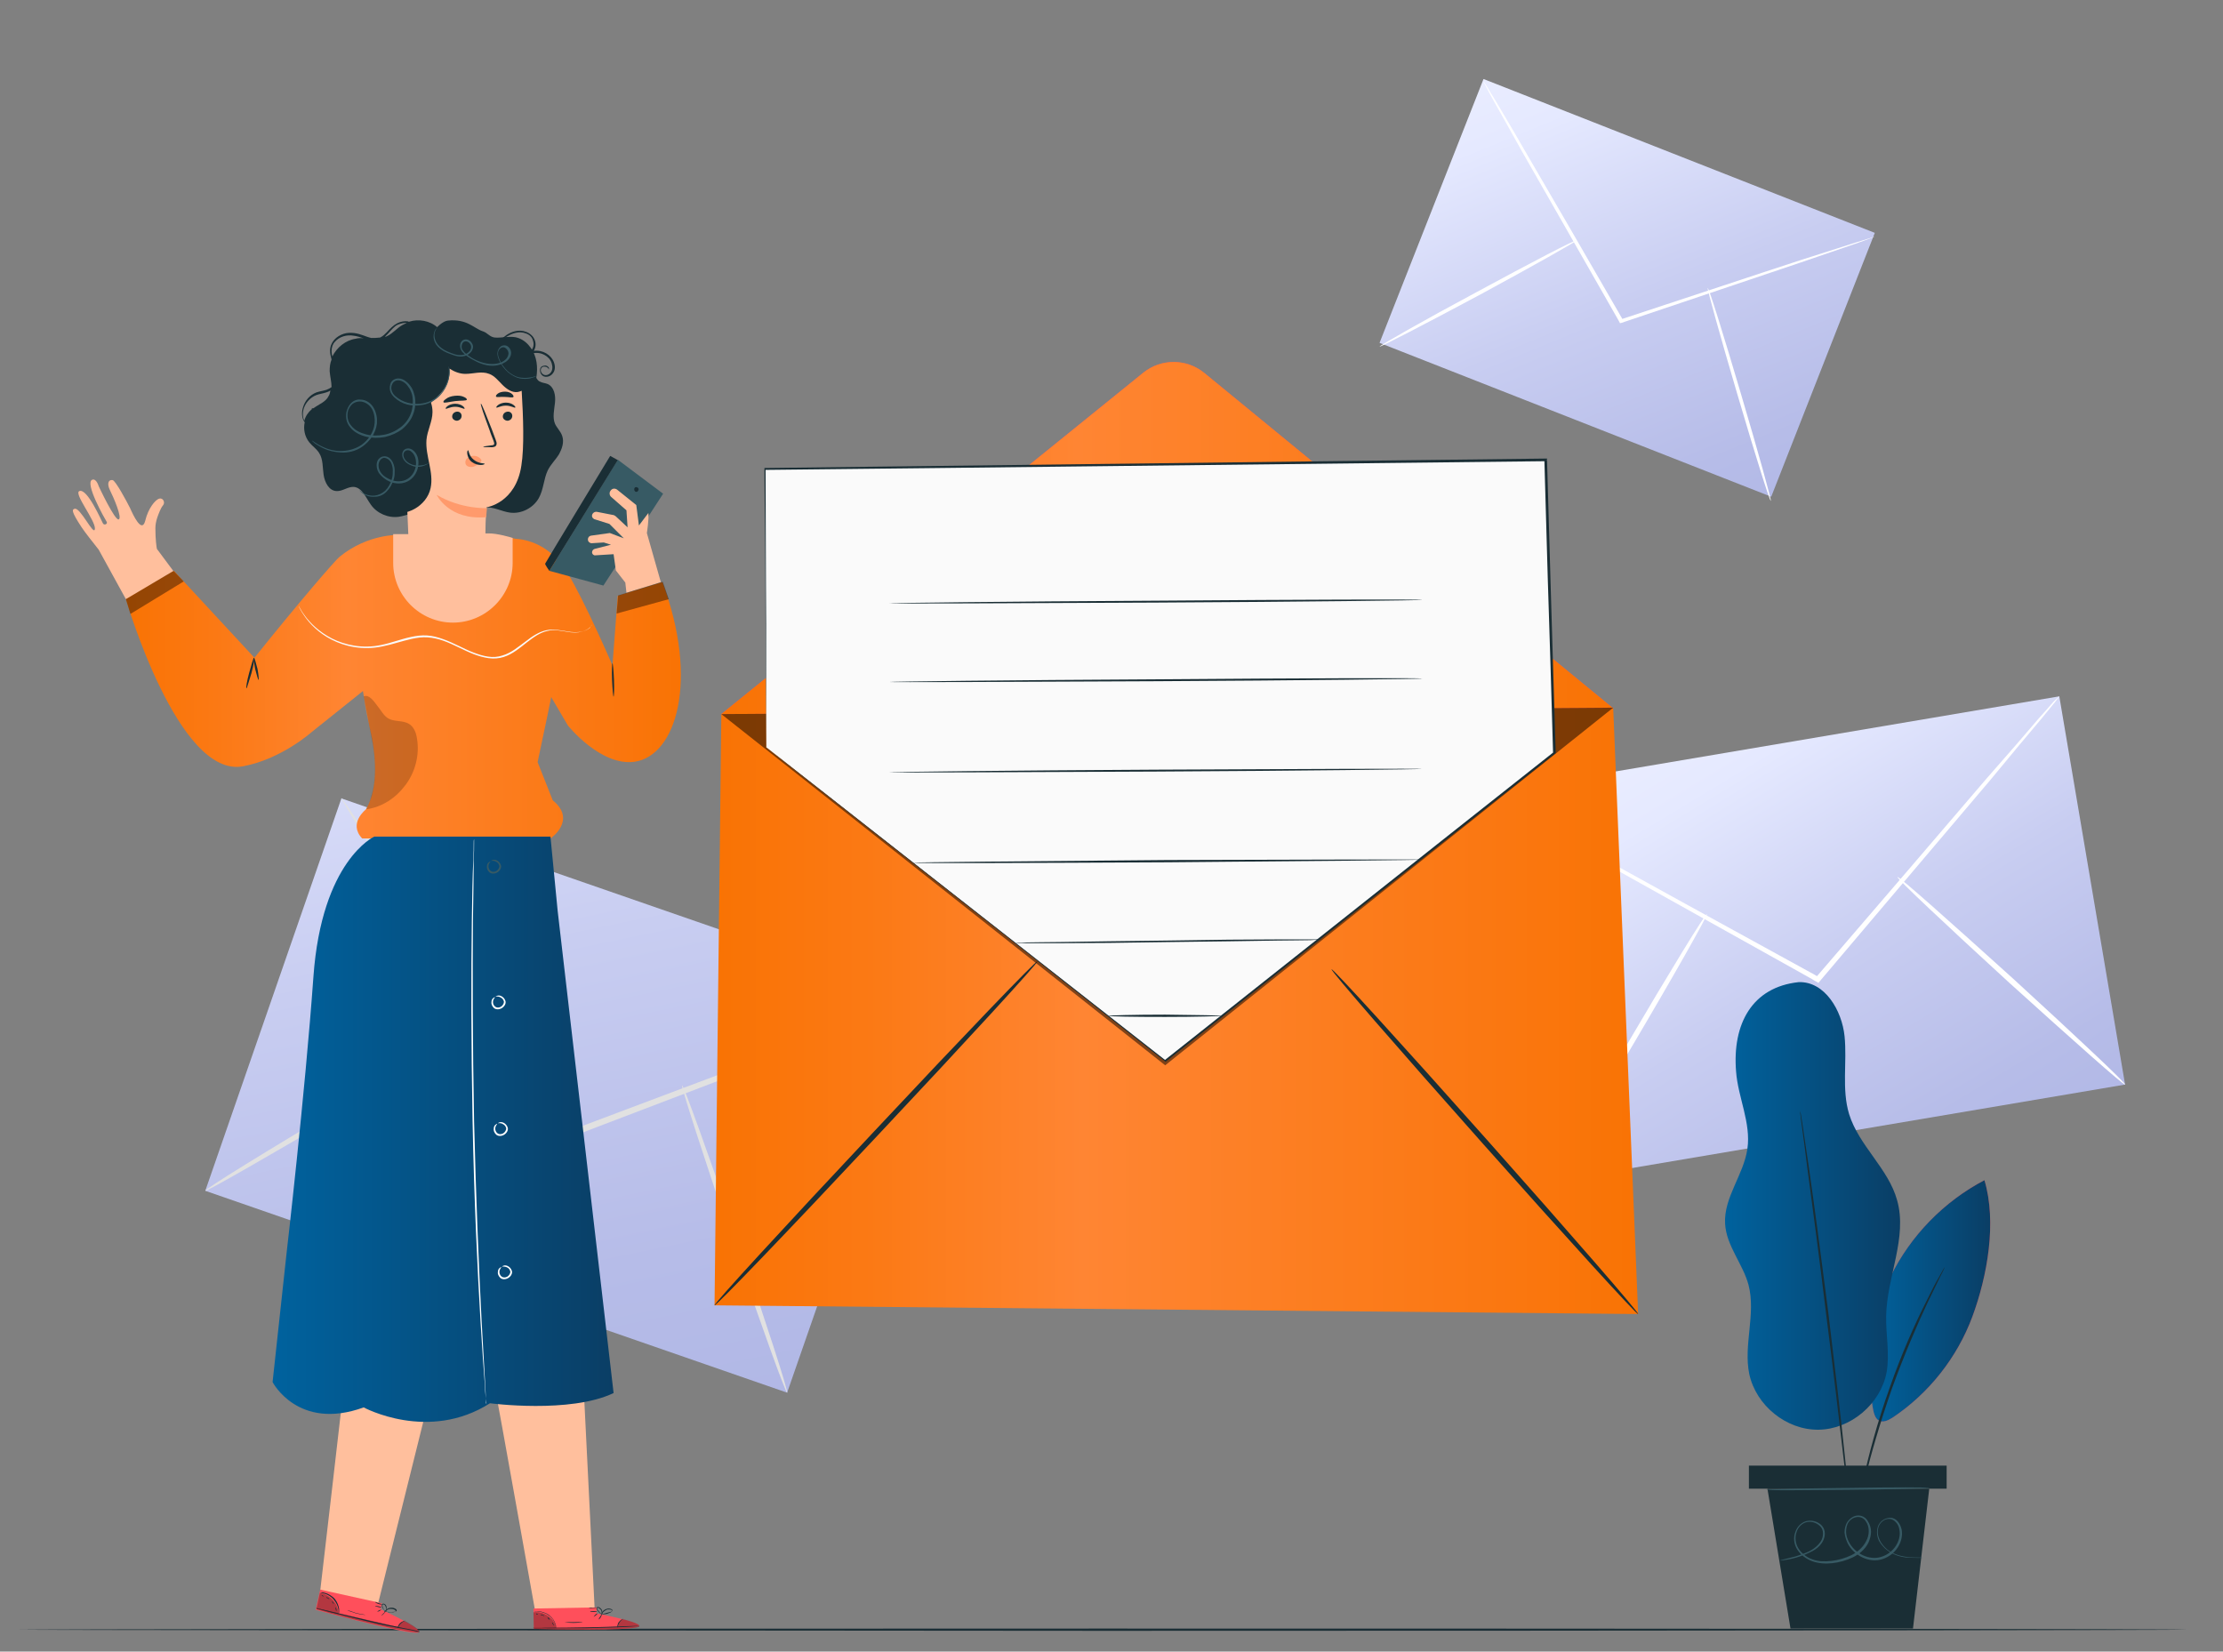 <?xml version="1.0" encoding="utf-8"?>
<!-- Generator: Adobe Illustrator 26.5.0, SVG Export Plug-In . SVG Version: 6.00 Build 0)  -->
<svg version="1.1" id="Layer_1" xmlns="http://www.w3.org/2000/svg" xmlns:xlink="http://www.w3.org/1999/xlink" x="0px" y="0px"
	 viewBox="0 0 588 436.9" style="enable-background:new 0 0 588 436.9;" xml:space="preserve">
<rect x="0" y="0" width="588" height="436.9" fill="#808080" stroke="none"/>
<style type="text/css">
	.st0{fill:url(#SVGID_1_);}
	.st1{fill:#E1E1E1;}
	.st2{fill:url(#SVGID_00000181809467128317827580000016995568720579363488_);}
	.st3{fill:#FFFFFF;}
	.st4{fill:url(#SVGID_00000013163854365131842740000002273564002650038715_);}
	.st5{fill:#1A2E35;}
	.st6{fill:#FFBF9D;}
	.st7{fill:url(#SVGID_00000075885219706442962030000015755224177256231868_);}
	.st8{opacity:0.4;}
	.st9{opacity:0.2;}
	.st10{fill:#375A64;}
	.st11{fill:#FAFAFA;}
	.st12{fill:#FF4F5B;}
	.st13{opacity:0.3;}
	.st14{fill:#FF9A6C;}
	.st15{fill:url(#SVGID_00000096018776877780673490000003625372743161302424_);}
	.st16{fill:url(#SVGID_00000080907855270769094460000015450036449706766505_);}
	.st17{fill:url(#SVGID_00000150085838477448456570000006370442576146024338_);}
	.st18{opacity:0.5;}
	.st19{fill:url(#SVGID_00000055695364711135688710000001205891598966419847_);}
	.st20{fill:url(#SVGID_00000112603380771927015960000009992642461856359584_);}
</style>
<g>
	<g>
		<g>
			
				<linearGradient id="SVGID_1_" gradientUnits="userSpaceOnUse" x1="171.501" y1="550.727" x2="84.39" y2="131.171" gradientTransform="matrix(1 0 0 1 0 -154)">
				<stop  offset="0" style="stop-color:#AFB6E5"/>
				<stop  offset="0.145" style="stop-color:#B6BCE8"/>
				<stop  offset="0.348" style="stop-color:#C8CDF1"/>
				<stop  offset="0.581" style="stop-color:#E5E9FF"/>
				<stop  offset="0.855" style="stop-color:#F5F6FF"/>
				<stop  offset="1" style="stop-color:#FFFFFF"/>
			</linearGradient>
			<polygon class="st0" points="208.2,368.4 54.3,315 90.3,211.2 244.3,264.6 			"/>
		</g>
		<g>
			<g>
				<path class="st1" d="M244.3,264.6c0,0-0.6,0.4-1.9,0.9c-1.4,0.6-3.3,1.3-5.6,2.3c-5,2-12.1,4.7-20.7,8.1
					c-17.7,6.8-41.8,16-68.6,26.2l-0.6,0.2l-0.3-0.5c-0.2-0.4-0.5-0.8-0.8-1.2c-15.4-24.6-29.3-46.8-39.5-63.1
					c-4.9-8-9-14.5-11.8-19.2c-1.3-2.2-2.4-3.9-3.2-5.3c-0.7-1.2-1.1-1.9-1-1.9c0,0,0.5,0.6,1.3,1.7c0.9,1.3,2,3,3.4,5.1
					c3,4.6,7.1,11,12.2,18.9c10.3,16.2,24.4,38.4,39.9,62.8c0.3,0.4,0.5,0.8,0.8,1.2l-0.9-0.3c26.8-10.1,51-19.2,68.7-25.8
					c8.7-3.2,15.8-5.8,20.8-7.7c2.4-0.8,4.3-1.5,5.7-2C243.6,264.8,244.3,264.6,244.3,264.6z"/>
			</g>
		</g>
		<g>
			<g>
				<path class="st1" d="M54.3,315c-0.2-0.4,16.3-10.6,36.9-22.8c20.6-12.2,37.4-21.9,37.6-21.5c0.2,0.4-16.3,10.6-36.9,22.8
					C71.3,305.7,54.5,315.3,54.3,315z"/>
			</g>
		</g>
		<g>
			<g>
				<path class="st1" d="M180.4,287.1c0.4-0.1,6.9,18,14.6,40.4c7.7,22.5,13.6,40.8,13.2,40.9c-0.4,0.1-6.9-18-14.6-40.4
					C186,305.6,180.1,287.3,180.4,287.1z"/>
			</g>
		</g>
	</g>
	<g>
		<g>
			<g>
				
					<linearGradient id="SVGID_00000116948429996238252520000010061464465837403559_" gradientUnits="userSpaceOnUse" x1="525.91" y1="483.062" x2="399.688" y2="274.173" gradientTransform="matrix(1 0 0 1 0 -154)">
					<stop  offset="0" style="stop-color:#AFB6E5"/>
					<stop  offset="0.145" style="stop-color:#B6BCE8"/>
					<stop  offset="0.348" style="stop-color:#C8CDF1"/>
					<stop  offset="0.581" style="stop-color:#E5E9FF"/>
					<stop  offset="0.855" style="stop-color:#F5F6FF"/>
					<stop  offset="1" style="stop-color:#FFFFFF"/>
				</linearGradient>
				<polygon style="fill:url(#SVGID_00000116948429996238252520000010061464465837403559_);" points="562.1,286.9 409.7,312.7 
					392.3,210 544.7,184.2 				"/>
			</g>
			<g>
				<g>
					<path class="st3" d="M544.7,184.2c0,0-0.4,0.6-1.2,1.6c-0.9,1.1-2.1,2.6-3.6,4.4c-3.3,3.9-7.9,9.4-13.5,16.2
						c-11.6,13.7-27.5,32.4-45,53.1L481,260l-0.5-0.3c-0.4-0.2-0.8-0.4-1.2-0.7c-24-13.4-45.7-25.5-61.6-34.4
						c-7.8-4.4-14.1-8-18.6-10.6c-2.1-1.2-3.8-2.2-5-2.9c-1.1-0.7-1.7-1.1-1.7-1.1s0.7,0.3,1.8,0.9c1.3,0.7,3,1.6,5.1,2.7
						c4.6,2.5,11,5.9,18.8,10.2c15.9,8.8,37.7,20.8,61.8,34c0.4,0.2,0.8,0.5,1.2,0.7l-0.9,0.2c17.7-20.6,33.7-39.2,45.3-52.8
						c5.8-6.6,10.5-12,13.8-15.9c1.6-1.8,2.9-3.2,3.8-4.3C544.2,184.7,544.6,184.2,544.7,184.2z"/>
				</g>
			</g>
		</g>
		<g>
			<g>
				<path class="st3" d="M409.7,312.7c-0.3-0.2,8.7-16.2,20.3-35.8c11.5-19.6,21.1-35.3,21.5-35.1c0.3,0.2-8.7,16.2-20.3,35.8
					C419.7,297.2,410.1,312.9,409.7,312.7z"/>
			</g>
		</g>
		<g>
			<g>
				<path class="st3" d="M501.9,232c0.3-0.3,13.9,11.8,30.6,26.9c16.6,15.2,29.9,27.7,29.6,28c-0.3,0.3-13.9-11.8-30.6-26.9
					C514.9,244.8,501.6,232.3,501.9,232z"/>
			</g>
		</g>
	</g>
	<g>
		<g>
			
				<linearGradient id="SVGID_00000138556582668530968120000014213556436502871948_" gradientUnits="userSpaceOnUse" x1="462.37" y1="308.443" x2="375.259" y2="95.11" gradientTransform="matrix(1 0 0 1 0 -154)">
				<stop  offset="0" style="stop-color:#AFB6E5"/>
				<stop  offset="0.145" style="stop-color:#B6BCE8"/>
				<stop  offset="0.348" style="stop-color:#C8CDF1"/>
				<stop  offset="0.581" style="stop-color:#E5E9FF"/>
				<stop  offset="0.855" style="stop-color:#F5F6FF"/>
				<stop  offset="1" style="stop-color:#FFFFFF"/>
			</linearGradient>
			<polygon style="fill:url(#SVGID_00000138556582668530968120000014213556436502871948_);" points="468.5,131.4 364.9,90.7 
				392.4,20.9 495.9,61.6 			"/>
		</g>
		<g>
			<g>
				<g>
					<path class="st3" d="M495.9,62.6c0,0-0.4,0.2-1.3,0.5c-1,0.4-2.3,0.8-3.9,1.4c-3.5,1.2-8.4,2.9-14.3,4.9
						c-12.2,4.1-29,9.8-47.5,16l-0.4,0.1l-0.2-0.4c-0.2-0.3-0.3-0.6-0.5-0.9C418,67,409.1,51.5,402.6,40.1
						c-3.1-5.6-5.7-10.2-7.5-13.4c-0.8-1.5-1.5-2.7-2-3.7c-0.4-0.8-0.7-1.3-0.6-1.3c0,0,0.3,0.4,0.8,1.2c0.5,0.9,1.3,2.1,2.2,3.6
						c1.9,3.2,4.6,7.7,7.8,13.3c6.6,11.3,15.6,26.8,25.5,44c0.2,0.3,0.3,0.6,0.5,0.9l-0.6-0.2c18.6-6.1,35.3-11.7,47.6-15.7
						c6-1.9,10.9-3.5,14.4-4.6c1.6-0.5,2.9-0.9,3.9-1.2C495.4,62.7,495.9,62.6,495.9,62.6z"/>
				</g>
			</g>
		</g>
		<g>
			<g>
				<path class="st3" d="M364.9,91.7c-0.1-0.2,11.4-6.8,25.8-14.5c14.4-7.8,26.1-13.9,26.3-13.6c0.1,0.2-11.4,6.7-25.8,14.5
					C376.8,85.8,365,91.9,364.9,91.7z"/>
			</g>
		</g>
		<g>
			<g>
				<path class="st3" d="M451.7,76.2c0.3-0.1,4.2,12.4,8.8,28c4.6,15.5,8.1,28.2,7.9,28.3c-0.3,0.1-4.2-12.4-8.8-28
					C455,88.9,451.5,76.3,451.7,76.2z"/>
			</g>
		</g>
	</g>
	<g>
		<g>
			<path class="st5" d="M578.2,431.1c0,0.1-128.3,0.3-286.6,0.3C133.3,431.3,5,431.2,5,431.1c0-0.1,128.3-0.3,286.6-0.3
				C449.8,430.8,578.2,430.9,578.2,431.1z"/>
		</g>
	</g>
	<g>
		<g>
			<g>
				<g>
					<path class="st6" d="M33.3,158.5l14.3-5.1l-6.1-8.2c-0.1-0.5-0.4-2.4-0.4-5.5c0-0.9,0.2-1.9,0.5-2.8c0.4-1.1,0.9-2.5,1.5-3.2
						c0.7-0.8,0-2.1-1-1.8c-1,0.3-2.9,2.5-3.7,5.9c-0.9,3.4-3.2-1.6-4-3.4c-0.9-1.8-3.8-7.2-4.6-7.4c-1.1-0.2-1.6,0.9-0.7,2.7
						c0.9,1.8,3.3,7.3,2.3,7.7c-1,0.4-5.3-8.8-5.3-8.8s-0.6-2.1-1.7-1.7c-2.1,0.8,3.3,10.3,3.8,11.1c0.4,0.6-0.7,1.1-1,0.4
						c-0.4-0.7-4.1-9.3-6.2-8.5c-1.6,0.6,4.3,7.8,4.1,10c-0.2,2.2-3.9-5.9-5.4-5.3c-0.6,0.2-1,0.5,1.9,4.9c1,1.5,2.7,3.6,4.5,5.9
						l0,0L33.3,158.5"/>
				</g>
				<g>
					<g>
						<g>
							
								<linearGradient id="SVGID_00000159447187657075121520000007497482201049397167_" gradientUnits="userSpaceOnUse" x1="33.3" y1="335.647" x2="180.095" y2="335.647" gradientTransform="matrix(1 0 0 1 0 -154)">
								<stop  offset="5.050510e-03" style="stop-color:#F97304"/>
								<stop  offset="0.162" style="stop-color:#FB7914"/>
								<stop  offset="0.399" style="stop-color:#FF8533"/>
								<stop  offset="0.862" style="stop-color:#FA7710"/>
								<stop  offset="1" style="stop-color:#F97304"/>
							</linearGradient>
							<path style="fill:url(#SVGID_00000159447187657075121520000007497482201049397167_);" d="M162,176c0,0-7.1-16.5-11.9-24.5
								c-4.6-7.5-10.7-8.8-13.9-9c-2.4-0.7-4.1-0.8-4.1-0.8l-26.5-0.2c0,0-8.2-0.4-15.8,5.8c-1.2,1-10.4,11.6-22.5,26.7L46,151
								l-12.7,7.5c0,0,13.8,47.5,31,44.2c10.2-1.9,18.2-9.1,18.2-9.1L96,182.8l0.3,1.8c0.3,2.2,1,5.7,1.5,7.9
								c1.6,6.8,2.5,15.7-1,21.6c0,0-4.8,3.7-1,7.7h49.8c0,0,7.1-4.8,0.6-10.1l-4-10.1l2.6-12.3l1-4.9l4.4,7.5
								c0,0,8.7,10.9,17.7,9.6c10.9-1.6,17.1-21.4,7.3-47.5l-11.8,3.6L162,176z"/>
						</g>
					</g>
				</g>
				<g class="st8">
					<polygon points="33.3,158.5 34.5,162.4 48.6,153.8 45.9,151 					"/>
				</g>
				<g class="st9">
					<g>
						<path d="M96.8,214.1c4.3-0.6,7.9-3,10.5-6.5s3.7-8,3-12.2c-0.2-1.5-0.8-3.1-2.1-3.9c-1.6-1-3.7-0.5-5.4-1.4
							c-1.3-0.7-2-2.2-3-3.4c-0.9-1.2-2.2-3.1-3.6-2.5c0,0,1.7,8.8,2.4,12.7c0.7,3.9,1,9.5-0.4,13.7C97.9,212,97.4,213.1,96.8,214.1
							z"/>
					</g>
				</g>
				<g>
					<g>
						<path class="st5" d="M65.2,182.1c-0.2,0,0.1-1.9,0.7-4.1s1.1-4,1.3-4c0.2,0-0.1,1.9-0.7,4.1C65.8,180.3,65.3,182.1,65.2,182.1
							z"/>
					</g>
				</g>
				<g>
					<g>
						<path class="st5" d="M68.4,179.9c-0.1,0-0.5-1.3-0.9-2.9c-0.3-1.6-0.5-3-0.3-3c0.1,0,0.5,1.3,0.9,2.9
							C68.4,178.5,68.5,179.8,68.4,179.9z"/>
					</g>
				</g>
				<g>
					<polygon class="st10" points="163.4,121.6 145.3,151 159.6,154.9 175.4,130.6 					"/>
				</g>
				<g>
					<path class="st6" d="M162.3,146.6l0.6,4.3l2.5,3.2l0.3,2.7l9.1-2.8l-3.7-13c0,0,0.6-3.8,0.4-5.3L169,139l-0.7-5.4l-5.1-4.1
						c-0.6-0.4-1.3-0.3-1.7,0.3l0,0c-0.4,0.5-0.3,1.2,0.1,1.6l4.1,3.6l0.3,4.5l-3-2.8c-0.3-0.3-0.7-0.5-1-0.5l-4.1-0.8
						c-0.6-0.1-1.2,0.3-1.3,0.9l0,0c-0.1,0.5,0.3,1,0.8,1.1l3.8,1.2l3.8,3.8l-3.7-1.4l-5,0.7c-0.5,0.1-0.8,0.5-0.8,1l0,0
						c0,0.6,0.5,1,1,1l3.2-0.2l1.9,0.6l-4.3,1.1c-0.4,0.1-0.7,0.5-0.7,0.9l0,0c0,0.5,0.5,0.9,0.9,0.8L162.3,146.6z"/>
				</g>
				<g class="st8">
					<polygon points="163.5,157.5 163.1,162.3 176.9,158.5 175.3,153.9 					"/>
				</g>
				<g>
					<path class="st5" d="M145.3,151c0,0-1.2-1.7-1.1-1.9c0.1-0.3,17.2-28.5,17.2-28.5l2,1.1L145.3,151z"/>
				</g>
				<g>
					<path class="st5" d="M167.9,129c0.3-0.3,0.9-0.1,1,0.3s-0.3,0.9-0.7,0.8C167.8,130,167.6,129.4,167.9,129"/>
				</g>
				<g>
					<g>
						<path class="st11" d="M156.6,165.2c0,0-0.1,0.3-0.5,0.7c-0.4,0.4-1.1,0.9-2.2,1.2c-1.1,0.3-2.5,0.3-4,0
							c-1.5-0.2-3.3-0.7-5.1-0.2c-1.9,0.4-3.6,1.6-5.4,3c-1.8,1.4-3.7,3.1-6.2,3.9c-1.3,0.4-2.6,0.5-4,0.3c-1.4-0.2-2.7-0.6-4-1.1
							c-2.6-1-5.1-2.5-7.9-3.5c-1.4-0.5-2.8-0.8-4.2-0.9c-1.4-0.1-2.8,0.1-4.2,0.4c-2.7,0.6-5.2,1.5-7.8,2c-5.1,1.1-9.9,0-13.4-1.8
							s-5.7-4.2-7-6s-1.7-2.9-1.7-2.9c0.1,0,0.5,1.1,1.8,2.8c1.3,1.7,3.5,4,7,5.8c3.4,1.7,8.1,2.8,13.1,1.7c2.5-0.5,5-1.5,7.8-2.1
							c1.4-0.3,2.8-0.5,4.3-0.4s2.9,0.5,4.3,1c2.8,1,5.3,2.5,7.9,3.5c1.3,0.5,2.6,0.9,3.9,1.1c1.3,0.2,2.6,0.1,3.8-0.3
							c2.4-0.7,4.3-2.4,6.1-3.7c1.8-1.4,3.6-2.6,5.6-3s3.8,0.1,5.3,0.3c1.5,0.3,2.8,0.3,3.9,0.1c1.1-0.2,1.8-0.7,2.2-1
							C156.4,165.5,156.6,165.2,156.6,165.2z"/>
					</g>
				</g>
			</g>
			<g>
				<g>
					<path class="st5" d="M162.3,184.3c-0.1,0-0.3-2-0.4-4.4c-0.1-2.5,0-4.4,0.1-4.5c0.1,0,0.3,2,0.4,4.4
						C162.5,182.3,162.4,184.2,162.3,184.3z"/>
				</g>
			</g>
		</g>
		<g>
			<g>
				<path class="st6" d="M131.1,368.1c0.4,1.7,10.6,58.9,10.6,58.9l15.6-1.2l-2.9-58.4L131.1,368.1z"/>
			</g>
			<g>
				<g>
					<g>
						<g>
							<g>
								<g>
									<g>
										<path class="st12" d="M157.8,426.8v-1.6l-16.7,0.3l0.1,5.4h1c4.6,0.2,23.3,0.5,26.3-0.5
											C172,429.5,157.8,426.8,157.8,426.8z"/>
									</g>
								</g>
							</g>
						</g>
						<g class="st13">
							<g>
								<g>
									<g>
										<path d="M147.2,430.7c-0.3-1.3-1.1-2.5-2.2-3.2c-1.1-0.8-2.5-1.2-3.9-1l0.1,4.3L147.2,430.7z"/>
									</g>
								</g>
							</g>
						</g>
					</g>
					<g>
						<g>
							<g class="st13">
								<g>
									<path d="M164.7,428.3c0,0,5,1.2,4.4,2s-19.5,1.1-27.9,0.6v-0.3l22.1-0.2C163.3,430.3,163.8,428.4,164.7,428.3z"/>
								</g>
							</g>
						</g>
					</g>
					<g>
						<g>
							<g>
								<g>
									<g>
										<path class="st5" d="M141,430.6c0,0,0.1,0,0.3,0s0.5,0,0.8,0c0.8,0,1.8,0,3,0.1c2.5,0,6.1,0,10,0c3.9-0.1,7.4-0.2,9.9-0.3
											c1.2-0.1,2.2-0.1,3-0.2c0.3,0,0.6,0,0.8-0.1c0.2,0,0.3,0,0.3,0s-0.1,0-0.3,0s-0.5,0-0.8,0c-0.8,0-1.8,0.1-3,0.1
											c-2.5,0.1-6.1,0.2-9.9,0.3c-3.9,0.1-7.4,0.1-9.9,0.1c-1.2,0-2.2,0-3,0c-0.3,0-0.6,0-0.8,0
											C141.1,430.5,141,430.6,141,430.6z"/>
									</g>
								</g>
							</g>
						</g>
					</g>
					<g>
						<g>
							<g>
								<g>
									<g>
										<path class="st5" d="M163.3,430.6c0.1,0,0.1-0.7,0.5-1.3c0.4-0.7,1-1,1-1.1c0,0-0.7,0.3-1.2,1
											C163.2,429.9,163.3,430.6,163.3,430.6z"/>
									</g>
								</g>
							</g>
						</g>
					</g>
					<g>
						<g>
							<g>
								<g>
									<g>
										<path class="st5" d="M158.4,428.4c0,0,0.3-0.2,0.5-0.6c0.2-0.4,0.4-0.7,0.3-0.7c0,0-0.3,0.2-0.5,0.6
											C158.5,428,158.3,428.3,158.4,428.4z"/>
									</g>
								</g>
							</g>
						</g>
					</g>
					<g>
						<g>
							<g>
								<g>
									<g>
										<path class="st5" d="M157,427.7c0,0,0.3-0.1,0.6-0.4c0.3-0.2,0.5-0.5,0.4-0.5c0,0-0.3,0.1-0.6,0.4
											C157.2,427.5,157,427.7,157,427.7z"/>
									</g>
								</g>
							</g>
						</g>
					</g>
					<g>
						<g>
							<g>
								<g>
									<g>
										<path class="st5" d="M156.1,426.3c0,0.1,0.4,0.1,0.9,0.1s0.9,0,0.9-0.1s-0.4-0.1-0.9-0.1S156.1,426.2,156.1,426.3z"/>
									</g>
								</g>
							</g>
						</g>
					</g>
					<g>
						<g>
							<g>
								<g>
									<g>
										<path class="st5" d="M155.8,425.3c0,0,0.4,0.2,1,0.2s1-0.1,1-0.1c0-0.1-0.4,0-1,0C156.3,425.3,155.8,425.2,155.8,425.3z"
											/>
									</g>
								</g>
							</g>
						</g>
					</g>
					<g>
						<g>
							<g>
								<g>
									<g>
										<path class="st5" d="M158.9,427c0,0,0.4,0.1,1.1,0c0.3,0,0.7-0.1,1.1-0.3c0.2-0.1,0.4-0.1,0.6-0.3
											c0.1-0.1,0.2-0.2,0.3-0.3c0-0.1,0-0.3-0.2-0.4c-1-0.5-2,0.1-2.4,0.6c-0.2,0.3-0.3,0.5-0.3,0.7s0,0.3,0,0.3
											s0.1-0.4,0.5-0.9c0.2-0.2,0.5-0.4,0.9-0.6c0.4-0.1,0.9-0.1,1.3,0.1c0.2,0.1,0.1,0.3-0.1,0.4c-0.2,0.1-0.4,0.2-0.6,0.2
											c-0.4,0.1-0.8,0.2-1.1,0.3C159.3,427,158.9,427,158.9,427z"/>
									</g>
								</g>
							</g>
						</g>
					</g>
					<g>
						<g>
							<g>
								<g>
									<g>
										<path class="st5" d="M159.2,427c0,0,0.2-0.2,0.1-0.7c0-0.2-0.1-0.5-0.3-0.7s-0.4-0.5-0.9-0.5c-0.2,0-0.4,0.3-0.3,0.5
											c0,0.2,0.1,0.3,0.2,0.4c0.2,0.2,0.3,0.4,0.5,0.6C158.8,426.9,159.1,427.1,159.2,427c-0.1,0-0.3-0.2-0.6-0.5
											c-0.1-0.2-0.3-0.4-0.5-0.6c-0.2-0.2-0.3-0.6,0-0.6s0.5,0.2,0.7,0.4s0.3,0.4,0.3,0.6C159.2,426.8,159.1,427,159.2,427z"/>
									</g>
								</g>
							</g>
						</g>
					</g>
					<g>
						<g>
							<g>
								<g>
									<g>
										<path class="st5" d="M141.2,426.3c0,0,0.5-0.1,1.2,0s1.8,0.3,2.7,1c0.9,0.6,1.5,1.5,1.7,2.2c0.3,0.7,0.3,1.1,0.3,1.1
											s0-0.1,0-0.3s-0.1-0.5-0.2-0.8c-0.2-0.7-0.8-1.6-1.7-2.3c-1-0.7-2-0.9-2.8-1c-0.4,0-0.7,0-0.9,0
											C141.3,426.3,141.2,426.3,141.2,426.3z"/>
									</g>
								</g>
							</g>
						</g>
					</g>
					<g>
						<g>
							<g>
								<g>
									<g>
										<path class="st5" d="M149.3,429.1c0,0,1.1,0.2,2.4,0.2c1.3,0,2.4-0.2,2.4-0.2c0-0.1-1.1,0-2.4,0
											C150.4,429.1,149.3,429.1,149.3,429.1z"/>
									</g>
								</g>
							</g>
						</g>
					</g>
					<g>
						<g>
							<g>
								<g>
									<g>
										<path class="st5" d="M146,429.2c0,0,0.1,0.2,0.2,0.4c0.1,0.2,0.2,0.4,0.2,0.4c0.1,0,0.1-0.2-0.1-0.5
											C146.3,429.3,146.1,429.2,146,429.2z"/>
									</g>
								</g>
							</g>
						</g>
					</g>
					<g>
						<g>
							<g>
								<g>
									<g>
										<path class="st5" d="M144.8,427.8c0,0,0.1,0.2,0.2,0.4c0.2,0.2,0.3,0.3,0.4,0.2c0,0-0.1-0.2-0.2-0.4
											C145,427.9,144.8,427.8,144.8,427.8z"/>
									</g>
								</g>
							</g>
						</g>
					</g>
					<g>
						<g>
							<g>
								<g>
									<g>
										<path class="st5" d="M143,427.2c0,0.1,0.2,0,0.5,0.1c0.2,0.1,0.4,0.2,0.5,0.2c0,0-0.1-0.2-0.4-0.3
											C143.2,427,143,427.1,143,427.2z"/>
									</g>
								</g>
							</g>
						</g>
					</g>
					<g>
						<g>
							<g>
								<g>
									<g>
										<path class="st5" d="M141.8,426.9c0,0,0.1,0.1,0.2,0.2c0.1,0,0.3,0,0.3,0s-0.1-0.1-0.2-0.2
											C141.9,426.8,141.8,426.8,141.8,426.9z"/>
									</g>
								</g>
							</g>
						</g>
					</g>
				</g>
			</g>
		</g>
		<g>
			<g>
				<path class="st6" d="M91.3,363.3c-0.1,1.8-6.6,57.5-6.6,57.5l15.3,3.4l14.1-56.7L91.3,363.3z"/>
			</g>
			<g>
				<g>
					<g>
						<g>
							<g>
								<g>
									<g>
										<path class="st12" d="M100.7,425.7l0.3-1.6l-16.3-3.6l-1.2,5.3l1,0.3c4.4,1.2,22.5,6,25.7,5.8
											C113.8,431.7,100.7,425.7,100.7,425.7z"/>
									</g>
								</g>
							</g>
						</g>
						<g class="st13">
							<g>
								<g>
									<g>
										<path d="M89.5,427c0-1.3-0.4-2.6-1.4-3.7c-0.9-1-2.2-1.7-3.5-1.9l-0.9,4.2L89.5,427z"/>
									</g>
								</g>
							</g>
						</g>
					</g>
					<g>
						<g>
							<g class="st13">
								<g>
									<path d="M107.1,428.8c0,0,4.5,2.4,3.8,3c-0.8,0.6-19.2-3.6-27.2-6.1l0.1-0.3l21.5,5C105.2,430.5,106.1,428.7,107.1,428.8z"
										/>
								</g>
							</g>
						</g>
					</g>
					<g>
						<g>
							<g>
								<g>
									<g>
										<path class="st5" d="M83.5,425.4c0,0,0.1,0,0.3,0.1c0.2,0.1,0.5,0.1,0.8,0.2c0.8,0.2,1.8,0.5,2.9,0.8
											c2.5,0.6,5.9,1.5,9.7,2.4c3.8,0.9,7.2,1.6,9.7,2c1.2,0.2,2.2,0.4,3,0.6c0.3,0.1,0.6,0.1,0.8,0.1c0.2,0,0.3,0,0.3,0
											s-0.1,0-0.3-0.1c-0.2-0.1-0.5-0.1-0.8-0.2c-0.8-0.2-1.8-0.4-3-0.6c-2.5-0.5-5.9-1.2-9.7-2.1c-3.8-0.9-7.2-1.7-9.7-2.3
											c-1.2-0.3-2.1-0.5-2.9-0.7c-0.3-0.1-0.6-0.1-0.8-0.2C83.6,425.4,83.5,425.4,83.5,425.4z"/>
									</g>
								</g>
							</g>
						</g>
					</g>
					<g>
						<g>
							<g>
								<g>
									<g>
										<path class="st5" d="M105.2,430.7c0.1,0,0.2-0.6,0.8-1.2c0.6-0.6,1.3-0.8,1.2-0.8c0,0-0.8,0.1-1.4,0.7
											C105.2,430,105.1,430.7,105.2,430.7z"/>
									</g>
								</g>
							</g>
						</g>
					</g>
					<g>
						<g>
							<g>
								<g>
									<g>
										<path class="st5" d="M100.9,427.4c0,0,0.3-0.2,0.6-0.5c0.3-0.3,0.5-0.6,0.5-0.6s-0.3,0.2-0.6,0.5
											C101.1,427.1,100.9,427.3,100.9,427.4z"/>
									</g>
								</g>
							</g>
						</g>
					</g>
					<g>
						<g>
							<g>
								<g>
									<g>
										<path class="st5" d="M99.7,426.4c0,0,0.3-0.1,0.6-0.2c0.3-0.2,0.6-0.3,0.5-0.4c0,0-0.3,0.1-0.6,0.2
											C100,426.2,99.7,426.4,99.7,426.4z"/>
									</g>
								</g>
							</g>
						</g>
					</g>
					<g>
						<g>
							<g>
								<g>
									<g>
										<path class="st5" d="M99.2,424.8c0,0.1,0.4,0.2,0.8,0.3c0.5,0.1,0.9,0.2,0.9,0.1c0-0.1-0.4-0.2-0.8-0.3
											C99.6,424.8,99.2,424.8,99.2,424.8z"/>
									</g>
								</g>
							</g>
						</g>
					</g>
					<g>
						<g>
							<g>
								<g>
									<g>
										<path class="st5" d="M99.2,423.8c0,0,0.3,0.3,0.9,0.5c0.5,0.2,1,0.1,1,0.1c0-0.1-0.4-0.1-0.9-0.3
											C99.6,423.9,99.2,423.7,99.2,423.8z"/>
									</g>
								</g>
							</g>
						</g>
					</g>
					<g>
						<g>
							<g>
								<g>
									<g>
										<path class="st5" d="M101.7,426.2c0,0,0.4,0.2,1,0.2c0.3,0,0.7,0.1,1.2,0c0.2,0,0.4,0,0.7-0.1c0.1,0,0.3-0.1,0.3-0.2
											c0.1-0.1,0-0.3-0.1-0.4c-0.9-0.7-2-0.4-2.5,0C102,425.9,101.9,426.1,101.7,426.2c0,0.3,0,0.4,0,0.4s0.2-0.4,0.7-0.7
											c0.2-0.2,0.6-0.3,1-0.3s0.9,0.1,1.2,0.4c0.1,0.2,0,0.3-0.2,0.4c-0.2,0.1-0.4,0.1-0.6,0.1c-0.4,0-0.8,0-1.1,0
											C102.2,426.2,101.8,426.1,101.7,426.2z"/>
									</g>
								</g>
							</g>
						</g>
					</g>
					<g>
						<g>
							<g>
								<g>
									<g>
										<path class="st5" d="M102,426.3c0,0,0.2-0.2,0.3-0.6c0-0.2,0-0.5-0.1-0.8s-0.3-0.6-0.8-0.7c-0.2,0-0.4,0.2-0.4,0.4
											s0,0.3,0.1,0.5c0.1,0.3,0.2,0.5,0.4,0.7C101.7,426.1,101.9,426.3,102,426.3c-0.1-0.1-0.3-0.3-0.5-0.6
											c-0.1-0.2-0.2-0.4-0.3-0.7c-0.1-0.2-0.1-0.6,0.2-0.6c0.3,0,0.5,0.3,0.6,0.6c0.1,0.2,0.2,0.5,0.2,0.7
											C102.1,426,102,426.3,102,426.3z"/>
									</g>
								</g>
							</g>
						</g>
					</g>
					<g>
						<g>
							<g>
								<g>
									<g>
										<path class="st5" d="M84.7,421.3c0,0,0.5,0.1,1.2,0.3s1.7,0.7,2.4,1.6c0.7,0.8,1.1,1.8,1.2,2.5s0,1.1,0.1,1.1
											c0,0,0-0.1,0.1-0.3c0-0.2,0-0.5,0-0.9c-0.1-0.7-0.4-1.7-1.1-2.6c-0.8-0.9-1.8-1.4-2.5-1.6c-0.4-0.1-0.7-0.2-0.9-0.2
											C84.8,421.3,84.7,421.3,84.7,421.3z"/>
									</g>
								</g>
							</g>
						</g>
					</g>
					<g>
						<g>
							<g>
								<g>
									<g>
										<path class="st5" d="M91.9,426c0,0,1,0.4,2.3,0.8c1.3,0.3,2.4,0.4,2.4,0.4c0-0.1-1.1-0.2-2.4-0.5
											C92.9,426.2,91.9,425.9,91.9,426z"/>
									</g>
								</g>
							</g>
						</g>
					</g>
					<g>
						<g>
							<g>
								<g>
									<g>
										<path class="st5" d="M88.7,425.2c0,0,0,0.2,0.1,0.5c0.1,0.2,0.1,0.5,0.1,0.5c0.1,0,0.1-0.2,0.1-0.5
											C88.9,425.4,88.8,425.2,88.7,425.2z"/>
									</g>
								</g>
							</g>
						</g>
					</g>
					<g>
						<g>
							<g>
								<g>
									<g>
										<path class="st5" d="M87.8,423.6c0,0,0,0.2,0.2,0.4c0.1,0.2,0.3,0.3,0.3,0.3s0-0.2-0.2-0.4
											C88,423.7,87.9,423.6,87.8,423.6z"/>
									</g>
								</g>
							</g>
						</g>
					</g>
					<g>
						<g>
							<g>
								<g>
									<g>
										<path class="st5" d="M86.3,422.6c0,0.1,0.2,0.1,0.4,0.2c0.2,0.1,0.4,0.3,0.4,0.3s0-0.3-0.3-0.4
											C86.5,422.5,86.3,422.5,86.3,422.6z"/>
									</g>
								</g>
							</g>
						</g>
					</g>
					<g>
						<g>
							<g>
								<g>
									<g>
										<path class="st5" d="M85.1,422c0,0,0,0.1,0.2,0.2c0.1,0.1,0.2,0.1,0.3,0.1c0,0,0-0.1-0.2-0.2
											C85.3,422,85.1,421.9,85.1,422z"/>
									</g>
								</g>
							</g>
						</g>
					</g>
				</g>
			</g>
		</g>
		<g>
			<g>
				<path class="st5" d="M148.7,115.3c-0.4-1.2-1.4-2.1-1.9-3.2c-0.7-1.7-0.2-3.7,0-5.6s-0.2-4.1-1.9-4.9c-0.7-0.3-1.5-0.3-2.2-0.7
					c-1.3-0.8-1.3-2.7-1.4-4.3c-0.1-1-0.3-2.1-0.8-3c0.1,0,0.2-0.1,0.3-0.1c2.2-0.6,4.5,0.7,5.1,2.5c0.3,0.9,0.3,1.9-0.2,2.5
					c-0.5,0.7-1.4,0.9-1.9,0.6c-0.6-0.3-0.9-1-0.7-1.5c0.1-0.5,0.7-0.7,1.1-0.6c0.4,0,0.7,0.3,0.8,0.4c0.1,0.2,0.1,0.3,0.2,0.3
					c0,0,0-0.1,0-0.4c-0.1-0.2-0.4-0.5-0.8-0.6c-0.2,0-0.5,0-0.8,0.1s-0.6,0.3-0.7,0.7c-0.2,0.7,0.1,1.6,0.8,2
					c0.8,0.4,1.9,0.1,2.5-0.7c0.7-0.8,0.7-2,0.3-3c-0.7-1.9-2.9-3.3-5.3-3c0.5-0.8,0.6-1.8,0.3-2.7c-0.4-1.2-1.3-1.9-2.3-2.3
					s-2-0.4-2.9-0.2c-0.9,0.2-1.7,0.6-2.3,1s-1.1,0.9-1.6,1.2c-0.5,0.3-0.9,0.5-1.3,0.5c-0.8,0.1-1.2-0.3-1.2-0.3s0.3,0.5,1.2,0.5
					c0.4,0,1-0.2,1.5-0.5s1.1-0.8,1.7-1.1c1.2-0.7,3-1.4,4.8-0.7c0.9,0.3,1.7,1,1.9,2c0.3,0.9,0.1,2-0.7,2.7
					c-0.5-0.9-1.2-1.7-2.2-2.2c-2-1.1-5-0.6-6,1.5l-16.4-5.6c-2-1.8-5-2.3-7.5-1.5c-0.1,0-0.2,0-0.3-0.1c-0.8-0.1-1.8,0-2.8,0.5
					s-1.9,1.4-2.8,2.4c-0.5,0.5-1,1-1.6,1.3c-0.1,0.1-0.2,0.1-0.3,0.1c-0.7,0.1-1.5,0.1-2.2,0.1c-1.4-0.3-2.8-1.1-4.5-1.3
					c-0.9-0.1-1.9-0.1-2.8,0.2c-0.9,0.3-1.8,0.8-2.5,1.6c-0.7,0.8-1.1,1.8-1.1,2.9c0,0.8,0.2,1.5,0.4,2.3c-0.4,1-0.5,2-0.5,3.1
					c0.1,1.4,0.5,2.8,0.5,4.2c-0.4,0.3-0.8,0.5-1.3,0.7c-0.9,0.3-1.8,0.4-2.7,0.7c-1.8,0.7-3,2.2-3.5,3.8c-0.5,1.4-0.4,3.1,0.4,4.1
					c-0.4,1.8,0,3.8,1.2,5.3c0.8,1,1.9,1.7,2.6,2.8c1.1,1.7,0.9,3.8,1.2,5.8c0.3,2,1.4,4.2,3.4,4.3c1.6,0.1,3-1.2,4.6-1.1
					c2.2,0.2,3.2,2.9,4.5,4.7c1.6,2.3,4.6,3.6,7.4,3.2c2-0.3,4.1-1.4,6.1-0.9c2.5,0.6,4,3.6,6.6,3.9c1.9,0.3,3.7-1,5.1-2.3
					s2.9-2.8,4.8-3.1c2.3-0.4,4.5,1,6.8,1.3c3,0.4,6.1-1.2,7.6-3.8c1.3-2.3,1.3-5.1,2.4-7.4c0.8-1.6,2.1-2.8,3-4.3
					C148.6,118.8,149.3,117,148.7,115.3z M82.9,108c-0.4-0.1-0.6,0-0.6,0s0.2,0,0.4,0.1c-0.1,0.1-0.2,0.1-0.3,0.2
					c-0.9,0.8-1.6,1.8-1.9,3c-0.5-0.9-0.5-2.2-0.1-3.4c0.5-1.4,1.7-2.8,3.3-3.4c0.8-0.3,1.7-0.4,2.6-0.7c0.4-0.1,0.8-0.3,1.1-0.5
					c-0.1,0.5-0.2,1.1-0.5,1.5C86.2,106.3,84.4,106.9,82.9,108z M94.1,89.6c-2.7,0.4-5,2.3-6.2,4.7c-0.1-0.5-0.2-0.9-0.2-1.4
					c0-1,0.3-1.9,0.9-2.5c1.2-1.4,3.2-1.9,4.9-1.6c0.9,0.1,1.8,0.4,2.7,0.7C95.6,89.4,94.8,89.4,94.1,89.6z M102.4,88.9
					c-0.2,0.1-0.4,0.2-0.6,0.2c0.3-0.3,0.6-0.6,0.8-0.8c0.9-1,1.7-2,2.6-2.4s1.7-0.5,2.4-0.5c-0.4,0.2-0.8,0.4-1.2,0.6
					C105,86.8,103.9,88.2,102.4,88.9z"/>
			</g>
			<g>
				<g>
					<g>
						<g>
							<g>
								<g>
									<g>
										<g>
											<path class="st6" d="M137.9,123.2c0.8-4.9,0.5-13,0.1-19.6c-0.4-5.9-5.6-10.4-11.5-9.8l-17.2,1.8
												c-1.8,0.2-3.2,1.7-3.1,3.5l1.8,42.2c-2.4,0-4,0-4,0v7.6c0,8.7,7.1,15.8,15.8,15.8s15.8-7.1,15.8-15.8v-6.6
												c0,0-4.1-1.3-6.6-1.2c-0.1,0-0.4,0-0.6,0c0-3.9,0.3-6.9,0.3-6.9S136.4,133.1,137.9,123.2z"/>
										</g>
										<g>
											<g>
												<g>
													<g>
														<g>
															<path class="st5" d="M135.5,110c0,0.7-0.5,1.2-1.2,1.3c-0.7,0-1.3-0.5-1.3-1.1c0-0.7,0.5-1.2,1.2-1.3
																C134.9,108.8,135.5,109.3,135.5,110z"/>
														</g>
													</g>
												</g>
											</g>
											<g>
												<g>
													<g>
														<g>
															<g>
																<path class="st5" d="M136.3,107.8c-0.2,0.2-1.1-0.5-2.5-0.5s-2.4,0.7-2.5,0.5c-0.1-0.1,0.1-0.4,0.5-0.7
																	c0.4-0.3,1.2-0.6,2-0.6c0.9,0,1.6,0.3,2,0.6S136.4,107.7,136.3,107.8z"/>
															</g>
														</g>
													</g>
												</g>
											</g>
										</g>
										<g>
											<g>
												<g>
													<g>
														<g>
															<path class="st5" d="M122.1,110c0,0.7-0.5,1.2-1.2,1.3c-0.7,0-1.3-0.5-1.3-1.1c0-0.7,0.5-1.2,1.2-1.3
																C121.5,108.8,122.1,109.3,122.1,110z"/>
														</g>
													</g>
												</g>
											</g>
											<g>
												<g>
													<g>
														<g>
															<g>
																<path class="st5" d="M122.9,108.1c-0.2,0.2-1.1-0.5-2.5-0.5s-2.4,0.7-2.5,0.5c-0.1-0.1,0.1-0.4,0.5-0.7
																	c0.4-0.3,1.2-0.6,2-0.6c0.9,0,1.6,0.3,2,0.6S122.9,108,122.9,108.1z"/>
															</g>
														</g>
													</g>
												</g>
											</g>
										</g>
										<g>
											<g>
												<g>
													<g>
														<g>
															<path class="st5" d="M127.8,118.2c0-0.1,0.8-0.2,2.2-0.4c0.3,0,0.7-0.1,0.7-0.3c0.1-0.3-0.1-0.6-0.2-1
																c-0.3-0.8-0.7-1.7-1-2.7c-1.4-3.8-2.5-6.9-2.3-7s1.4,3,2.9,6.8c0.3,0.9,0.7,1.8,1,2.7c0.1,0.4,0.4,0.8,0.2,1.4
																c-0.1,0.3-0.4,0.5-0.6,0.5c-0.2,0.1-0.4,0.1-0.6,0.1C128.7,118.3,127.8,118.3,127.8,118.2z"/>
														</g>
													</g>
												</g>
											</g>
										</g>
										<g>
											<g>
												<g>
													<g>
														<path class="st14" d="M128.8,134.4c0,0-6.7,0.4-13.3-3.5c0,0,3.2,6.8,13.1,5.9L128.8,134.4z"/>
													</g>
												</g>
											</g>
										</g>
										<g>
											<g>
												<g>
													<g>
														<path class="st14" d="M127.2,121.5c-0.5-0.7-1.4-1-2.2-0.9c-0.6,0.1-1.2,0.3-1.6,0.8s-0.4,1.2-0.1,1.6
															c0.4,0.5,1.1,0.6,1.8,0.5c0.7-0.2,1.2-0.6,1.7-1c0.1-0.1,0.3-0.2,0.4-0.4C127.4,121.9,127.4,121.7,127.2,121.5"/>
													</g>
												</g>
											</g>
										</g>
										<g>
											<g>
												<g>
													<g>
														<g>
															<path class="st5" d="M123.8,119.1c0.2,0,0.2,1.5,1.5,2.5c1.3,1.1,2.9,0.9,2.9,1.1c0,0.1-0.4,0.3-1,0.3
																c-0.7,0-1.6-0.2-2.4-0.8c-0.8-0.6-1.1-1.5-1.2-2.1S123.7,119.1,123.8,119.1z"/>
														</g>
													</g>
												</g>
											</g>
										</g>
									</g>
								</g>
							</g>
							<g>
								<g>
									<g>
										<g>
											<path class="st5" d="M123.5,105.7c-0.1,0.4-1.5,0.2-3.1,0.4c-1.6,0.2-2.9,0.6-3.1,0.3c-0.1-0.2,0.1-0.5,0.7-0.9
												c0.5-0.4,1.3-0.7,2.3-0.8c1-0.1,1.8,0,2.4,0.3C123.2,105.2,123.5,105.5,123.5,105.7z"/>
										</g>
									</g>
								</g>
							</g>
							<g>
								<g>
									<g>
										<g>
											<path class="st5" d="M135.8,105c-0.2,0.3-1.2,0-2.3,0c-1.1-0.1-2.1,0.2-2.3-0.1c-0.1-0.2,0.1-0.5,0.5-0.8
												s1.1-0.5,1.9-0.5c0.8,0,1.5,0.3,1.8,0.6C135.8,104.5,135.9,104.9,135.8,105z"/>
										</g>
									</g>
								</g>
							</g>
						</g>
					</g>
				</g>
				<g>
					<path class="st5" d="M141.7,94.8c-0.7-2.6-2.7-5.1-5.4-5.6c-1.7-0.3-3.5,0.2-5.3,0.1c-1.5-0.1-2-1.3-3.4-1.7
						c-2.3-0.8-4.1-3.3-9.1-2.8c-1.3,0.1-3.1,1.7-4.3,3.5c-1.9-0.8-4.4,0.1-5.8,0.7c-2.9,1.3-4.7,4.5-5.2,7.8
						c-0.6,3.3-0.1,6.7,0.4,9.9c0.2,1.5,0.4,3,0.6,4.5c0.1,1,0.3,2,0.8,2.9l-2.3,21.2c4.5,1.7,10.2-1.4,11.2-6.2
						c0.9-4.2-1.4-8.4-1.1-12.7c0.2-2.5,1.6-4.9,1.6-7.4c0-0.8-0.1-1.6-0.4-2.5l0,0c4-3.3,5.1-5.9,4.9-9c1.2,0.8,2.7,1.4,4.2,1.4
						c2.1,0,4.3-0.8,6.3,0c1.4,0.5,2.4,1.8,3.5,2.9s2.5,2.1,4,1.9c0.7-0.1,1.4-0.5,2.1-0.7c0.7-0.3,1.5-0.4,2.1,0
						C142,100.2,142.4,97.4,141.7,94.8z"/>
				</g>
				<g>
					<g>
						<path class="st10" d="M82.5,116.5c0-0.1,1,0.9,3.3,1.9c1.1,0.5,2.6,0.9,4.3,0.9c1.7,0,3.7-0.4,5.5-1.6
							c1.7-1.2,3.3-3.3,3.5-5.8c0.1-1.2-0.1-2.6-0.7-3.7s-1.9-2-3.2-2c-0.7,0-1.3,0.2-1.9,0.6c-0.5,0.4-0.9,1-1.2,1.7
							c-0.4,1.4-0.2,3,0.8,4.1c0.9,1.2,2.4,1.9,3.9,2.3s3.2,0.4,4.8,0.1c1.6-0.3,3.1-1,4.4-2s2.2-2.3,2.7-3.7c0.5-1.4,0.6-3,0.4-4.4
							c-0.1-0.7-0.4-1.4-0.7-2c-0.4-0.6-0.8-1.2-1.3-1.6s-1.2-0.7-1.8-0.7c-0.6,0-1.2,0.3-1.5,0.9c-0.3,0.5-0.4,1.2-0.2,1.8
							c0.2,0.6,0.5,1.1,1,1.5c1.9,1.7,4.4,2.2,6.5,2c2.2-0.2,4-1.2,5.1-2.4c1.2-1.2,1.8-2.6,2.2-3.8c0.6-2.4,0.2-3.8,0.3-3.7
							c0,0,0.1,0.3,0.2,1c0.1,0.6,0,1.6-0.3,2.8c-0.3,1.2-1,2.6-2.2,3.9s-3.1,2.4-5.3,2.6c-2.2,0.3-4.8-0.2-6.8-2.1
							c-0.5-0.5-0.9-1-1.1-1.7s-0.1-1.5,0.2-2.2c0.4-0.7,1.2-1.1,1.9-1.1c0.8,0,1.5,0.3,2.1,0.8c0.6,0.4,1.1,1.1,1.5,1.7
							c0.4,0.7,0.6,1.4,0.8,2.2c0.3,1.5,0.2,3.2-0.4,4.7c-0.5,1.5-1.6,2.9-2.9,4c-1.3,1-2.9,1.7-4.6,2.1c-1.7,0.3-3.4,0.3-5-0.1
							s-3.2-1.2-4.2-2.5c-0.5-0.6-0.9-1.4-1-2.2c-0.1-0.8-0.1-1.6,0.2-2.4c0.3-0.8,0.7-1.5,1.3-2c0.6-0.5,1.4-0.8,2.2-0.7
							c1.6,0,2.9,1,3.6,2.3s0.9,2.7,0.8,4c-0.3,2.7-2,4.8-3.8,6.1c-1.8,1.3-3.9,1.7-5.7,1.6c-1.8-0.1-3.3-0.5-4.4-1s-1.9-1-2.5-1.4
							c-0.3-0.2-0.4-0.4-0.6-0.5C82.6,116.5,82.5,116.5,82.5,116.5z"/>
					</g>
				</g>
				<g>
					<g>
						<path class="st10" d="M142.3,99.2c0,0-0.1,0.1-0.5,0.3c-0.3,0.2-0.9,0.4-1.6,0.6c-0.7,0.1-1.6,0.2-2.7,0
							c-1-0.2-2.1-0.8-3.1-1.6c-1-0.9-1.9-2-2.5-3.5c-0.3-0.7-0.5-1.6-0.1-2.5c0.2-0.4,0.5-0.8,0.9-1s1-0.2,1.4,0
							c0.9,0.5,1.3,1.6,1,2.5c-0.3,1-1.1,1.7-2,2.1c-1.8,0.9-3.9,0.8-5.8,0.1c-0.9-0.3-1.8-0.8-2.7-1.3c-0.8-0.5-1.6-1-2.3-1.8
							c-0.6-0.7-0.9-2-0.2-2.8c0.3-0.4,0.9-0.6,1.4-0.5s0.9,0.4,1.2,0.8c0.3,0.4,0.5,0.9,0.4,1.4s-0.3,0.9-0.6,1.2
							c-0.6,0.7-1.4,1-2.2,1.1c-0.8,0.1-1.6-0.1-2.2-0.3c-0.7-0.2-1.3-0.5-1.9-0.7c-1.2-0.5-2.2-1.3-2.8-2.1
							c-0.6-0.9-0.8-1.8-0.7-2.6c0.1-0.7,0.3-1.3,0.6-1.6c0.3-0.3,0.4-0.4,0.4-0.4c0.1,0-0.7,0.5-0.8,2c0,0.7,0.2,1.6,0.8,2.4
							c0.6,0.8,1.5,1.5,2.7,2s2.5,1.1,3.9,0.9c0.7-0.1,1.4-0.4,1.9-1s0.6-1.4,0.1-2c-0.4-0.6-1.4-0.9-1.9-0.2
							c-0.2,0.3-0.3,0.7-0.3,1.1s0.2,0.8,0.5,1.1c0.5,0.7,1.4,1.2,2.1,1.7c0.8,0.5,1.7,0.9,2.6,1.2c1.8,0.6,3.8,0.7,5.4,0
							c0.8-0.4,1.5-1,1.7-1.8c0.3-0.7-0.1-1.6-0.8-2c-0.6-0.4-1.4,0.1-1.7,0.7s-0.2,1.4,0.1,2.1c0.5,1.4,1.4,2.5,2.3,3.4
							c0.9,0.8,2,1.4,2.9,1.6c1,0.2,1.9,0.2,2.6,0.1C141.6,99.7,142.3,99.2,142.3,99.2z"/>
					</g>
				</g>
				<g>
					<g>
						<path class="st10" d="M113.4,122.5c0,0-0.1,0.1-0.4,0.3c-0.3,0.2-0.8,0.4-1.5,0.6c-0.7,0.1-1.5,0.2-2.5-0.2
							c-0.9-0.3-2-0.9-2.5-2.2c-0.2-0.6-0.2-1.4,0.4-2c0.6-0.5,1.5-0.5,2.2,0c1.3,0.9,1.8,2.6,1.5,4.3c-0.2,1.6-1.2,3.3-2.9,4.1
							c-1.7,0.8-3.7,0.6-5.4-0.4c-0.8-0.5-1.5-1.1-2.1-1.9c-0.5-0.8-0.7-1.8-0.5-2.7c0.1-0.5,0.3-0.9,0.7-1.2
							c0.3-0.3,0.8-0.5,1.3-0.5c1,0,1.7,0.7,2.1,1.4c0.4,0.8,0.6,1.6,0.6,2.3c0,0.8,0,1.5-0.2,2.2c-0.4,1.4-1.1,2.6-2,3.5
							s-2,1.3-3,1.3c-1,0.1-1.8-0.1-2.5-0.4c-0.6-0.3-1-0.6-1.3-0.9c-0.2-0.3-0.4-0.4-0.3-0.4c0-0.1,0.5,0.6,1.7,1.1
							c0.6,0.2,1.4,0.4,2.3,0.3s1.9-0.5,2.8-1.3c0.8-0.8,1.5-2,1.8-3.3c0.2-0.7,0.2-1.4,0.2-2.1s-0.2-1.5-0.5-2.1s-1-1.1-1.7-1.2
							c-0.7,0-1.3,0.6-1.5,1.4s0,1.6,0.4,2.3c0.4,0.7,1.1,1.3,1.9,1.7c1.5,0.9,3.4,1.1,4.9,0.4s2.4-2.2,2.6-3.7s-0.2-3-1.3-3.8
							c-0.5-0.4-1.2-0.4-1.6,0c-0.4,0.3-0.5,1-0.3,1.5c0.4,1.1,1.4,1.7,2.2,2c0.9,0.3,1.7,0.3,2.3,0.2
							C112.8,123,113.4,122.4,113.4,122.5z"/>
					</g>
				</g>
			</g>
		</g>
		<g>
			<g>
				
					<linearGradient id="SVGID_00000108291348399914698550000016613147079370293908_" gradientUnits="userSpaceOnUse" x1="72.1" y1="452.713" x2="162.3" y2="452.713" gradientTransform="matrix(1 0 0 1 0 -154)">
					<stop  offset="0" style="stop-color:#00629E"/>
					<stop  offset="1" style="stop-color:#0A3E65"/>
				</linearGradient>
				<path style="fill:url(#SVGID_00000108291348399914698550000016613147079370293908_);" d="M72.1,365.6c0,0,6.7,13,24.1,6.7
					c0,0,17.1,9.3,33.4-1.1c0,0,21.2,2.8,32.7-2.7l-14.8-127.6l-1.9-19.6H99c0,0-13.9,6.3-16.1,37.1s-7.1,73.1-7.1,73.1L72.1,365.6z
					"/>
			</g>
			<g>
				<g>
					<path class="st3" d="M128.7,371.5c0,0,0-0.1-0.1-0.4c0-0.3-0.1-0.7-0.1-1.1c-0.1-1-0.2-2.5-0.3-4.4c-0.3-3.8-0.7-9.3-1.1-16
						c-0.8-13.5-1.7-32.3-2.1-53s-0.4-39.5-0.2-53c0.1-6.8,0.2-12.3,0.4-16.1c0.1-1.9,0.1-3.3,0.1-4.4c0-0.5,0-0.9,0.1-1.1
						c0-0.3,0-0.4,0-0.4s0,0.1,0,0.4s0,0.7,0,1.1c0,1,0,2.5-0.1,4.4c0,3.8-0.1,9.3-0.2,16.1c-0.1,13.6-0.1,32.3,0.3,53
						c0.5,20.7,1.3,39.4,2,53c0.4,6.8,0.7,12.2,0.9,16c0.1,1.9,0.2,3.3,0.2,4.4c0,0.5,0,0.9,0,1.1
						C128.7,371.4,128.7,371.5,128.7,371.5z"/>
				</g>
			</g>
			<g>
				<g>
					<path class="st3" d="M132.8,335c0,0,0.1-0.1,0.4-0.2c0.3-0.1,0.7-0.1,1.1,0.1c0.4,0.2,0.9,0.6,1.1,1.3c0.2,0.7-0.3,1.5-1,1.9
						s-1.6,0.4-2.1-0.1s-0.7-1.1-0.6-1.6c0-0.5,0.3-0.9,0.5-1c0.2-0.2,0.3-0.2,0.4-0.2c0.1,0.1-0.5,0.4-0.5,1.3
						c0,0.4,0.2,0.9,0.6,1.2c0.4,0.3,1,0.3,1.5,0s0.8-0.9,0.8-1.3c-0.1-0.5-0.4-0.9-0.8-1.1C133.4,334.9,132.8,335.1,132.8,335z"/>
				</g>
			</g>
			<g>
				<g>
					<path class="st3" d="M131.7,297.1c0,0,0.1-0.1,0.4-0.2c0.3-0.1,0.7-0.1,1.1,0.1c0.4,0.2,0.9,0.6,1.1,1.3c0.2,0.7-0.3,1.5-1,1.9
						s-1.6,0.4-2.1-0.1s-0.7-1.1-0.6-1.6c0-0.5,0.3-0.9,0.5-1c0.2-0.2,0.3-0.2,0.4-0.2c0.1,0.1-0.5,0.4-0.5,1.3
						c0,0.4,0.2,0.9,0.6,1.2c0.4,0.3,1,0.3,1.5,0s0.8-0.9,0.8-1.3c-0.1-0.5-0.4-0.9-0.8-1.1C132.3,296.9,131.8,297.2,131.7,297.1z"
						/>
				</g>
			</g>
			<g>
				<g>
					<path class="st3" d="M131.1,263.6c0,0,0.1-0.1,0.4-0.2c0.3-0.1,0.7-0.1,1.1,0.1c0.4,0.2,0.9,0.6,1.1,1.3c0.2,0.7-0.3,1.5-1,1.9
						s-1.6,0.4-2.1-0.1s-0.7-1.1-0.6-1.6c0-0.5,0.3-0.9,0.5-1c0.2-0.2,0.3-0.2,0.4-0.2c0.1,0.1-0.5,0.4-0.5,1.3
						c0,0.4,0.2,0.9,0.6,1.2c0.4,0.3,1,0.3,1.5,0s0.8-0.9,0.8-1.3c-0.1-0.5-0.4-0.9-0.8-1.1C131.7,263.4,131.1,263.7,131.1,263.6z"
						/>
				</g>
			</g>
			<g>
				<g>
					<path class="st10" d="M129.9,227.7c0,0,0.1-0.1,0.4-0.2c0.3-0.1,0.7-0.1,1.1,0.1c0.4,0.2,0.9,0.6,1.1,1.3
						c0.2,0.7-0.3,1.5-1,1.9s-1.6,0.4-2.1-0.1s-0.7-1.1-0.6-1.6c0-0.5,0.3-0.9,0.5-1c0.2-0.2,0.3-0.2,0.4-0.2
						c0.1,0.1-0.5,0.4-0.5,1.3c0,0.4,0.2,0.9,0.6,1.2c0.4,0.3,1,0.3,1.5,0s0.8-0.9,0.8-1.3c-0.1-0.5-0.4-0.9-0.8-1.1
						C130.5,227.5,130,227.8,129.9,227.7z"/>
				</g>
			</g>
		</g>
	</g>
	<g>
		<g>
			<g>
				<g>
					<g>
						<g>
							<g>
								<g>
									
										<linearGradient id="SVGID_00000018954525283621082020000008096150308455379869_" gradientUnits="userSpaceOnUse" x1="189" y1="421.4" x2="433.3" y2="421.4" gradientTransform="matrix(1 0 0 1 0 -154)">
										<stop  offset="5.050510e-03" style="stop-color:#F97304"/>
										<stop  offset="0.162" style="stop-color:#FB7914"/>
										<stop  offset="0.399" style="stop-color:#FF8533"/>
										<stop  offset="0.862" style="stop-color:#FA7710"/>
										<stop  offset="1" style="stop-color:#F97304"/>
									</linearGradient>
									<polygon style="fill:url(#SVGID_00000018954525283621082020000008096150308455379869_);" points="190.8,188.9 426.7,187.2 
										433.3,347.6 189,345.3 									"/>
								</g>
							</g>
						</g>
						<g>
							<g>
								<g>
									<path class="st12" d="M190.8,188.9l111.6-90.3c4.7-3.8,11.5-3.8,16.2,0.1l108,88.6"/>
								</g>
							</g>
						</g>
						<g>
							<g>
								<g>
									
										<linearGradient id="SVGID_00000020397307087647621780000007169533888785207224_" gradientUnits="userSpaceOnUse" x1="190.8" y1="296.331" x2="426.6" y2="296.331" gradientTransform="matrix(1 0 0 1 0 -154)">
										<stop  offset="5.050510e-03" style="stop-color:#F97304"/>
										<stop  offset="0.162" style="stop-color:#FB7914"/>
										<stop  offset="0.399" style="stop-color:#FF8533"/>
										<stop  offset="0.862" style="stop-color:#FA7710"/>
										<stop  offset="1" style="stop-color:#F97304"/>
									</linearGradient>
									<path style="fill:url(#SVGID_00000020397307087647621780000007169533888785207224_);" d="M190.8,188.9l111.6-90.3
										c4.7-3.8,11.5-3.8,16.2,0.1l108,88.6"/>
								</g>
							</g>
						</g>
						<g>
							<g>
								<g>
									<g>
										<path class="st5" d="M189,345.3c-0.3-0.3,18.6-20.9,42.2-46c23.6-25.2,42.9-45.3,43.2-45s-18.6,20.9-42.2,46
											C208.7,325.4,189.3,345.6,189,345.3z"/>
									</g>
								</g>
							</g>
						</g>
						<g>
							<g>
								<g>
									<g>
										<path class="st5" d="M433.3,347.6c-0.3,0.3-18.7-19.9-41.1-45.1s-40.3-45.8-40-46.1c0.3-0.3,18.7,19.9,41.1,45.1
											C415.7,326.7,433.6,347.3,433.3,347.6z"/>
									</g>
								</g>
							</g>
						</g>
						<g class="st18">
							<g>
								<g>
									<polyline points="426.7,187.2 308.2,281.8 190.8,188.9 									"/>
								</g>
							</g>
						</g>
					</g>
					<g>
						<g>
							<g>
								<g>
									<polygon class="st11" points="202.7,197.7 202.3,124 408.9,121.6 411.2,199.1 308.2,280.6 									"/>
								</g>
								<g>
									<g>
										<path class="st5" d="M202.7,197.7c0,0,0.7,0.5,1.9,1.5c1.3,1,3.2,2.5,5.6,4.4c4.9,3.8,12.1,9.5,21.3,16.7
											c18.4,14.4,44.8,35.1,76.8,60.2H308c29.7-23.5,64.8-51.4,102.9-81.5l-0.1,0.2c-0.4-14.8-0.9-30.3-1.4-46.1
											c-0.3-10.6-0.6-21.1-0.9-31.4l0.3,0.3c-83.2,0.9-156.7,1.8-206.5,2.3l0.2-0.2c0.1,23.2,0.1,41.6,0.2,54.2
											c0,6.3,0,11.2,0,14.5c0,1.6,0,2.9,0,3.7C202.7,197.2,202.7,197.7,202.7,197.7s0-0.4,0-1.3c0-0.8,0-2.1,0-3.7
											c0-3.3-0.1-8.1-0.1-14.4c-0.1-12.6-0.2-31.1-0.4-54.3v-0.2h0.2c49.9-0.6,123.3-1.5,206.5-2.5h0.3v0.3
											c0.3,10.3,0.6,20.8,0.9,31.4c0.5,15.8,0.9,31.3,1.4,46.1v0.1l-0.1,0.1c-38.1,30.1-73.3,58-103,81.5l-0.1,0.1l-0.1-0.1
											c-32-25.2-58.4-46-76.8-60.4c-9.2-7.2-16.3-12.9-21.2-16.7c-2.4-1.9-4.3-3.4-5.5-4.4C203.3,198.2,202.7,197.7,202.7,197.7
											z"/>
									</g>
								</g>
							</g>
						</g>
					</g>
				</g>
			</g>
		</g>
		<g>
			<g>
				<path class="st5" d="M376.2,158.7c0,0.1-31.6,0.5-70.5,0.7c-39,0.2-70.5,0.3-70.5,0.2c0-0.1,31.6-0.5,70.5-0.7
					C344.6,158.6,376.2,158.5,376.2,158.7z"/>
			</g>
		</g>
		<g>
			<g>
				<path class="st5" d="M376.2,179.5c0,0.1-31.6,0.5-70.5,0.7c-39,0.2-70.5,0.3-70.5,0.2c0-0.1,31.6-0.5,70.5-0.7
					C344.6,179.4,376.2,179.3,376.2,179.5z"/>
			</g>
		</g>
		<g>
			<g>
				<path class="st5" d="M376.2,203.4c0,0.1-31.6,0.5-70.5,0.7c-39,0.2-70.5,0.3-70.5,0.2c0-0.1,31.6-0.5,70.5-0.7
					S376.2,203.3,376.2,203.4z"/>
			</g>
		</g>
		<g>
			<g>
				<path class="st5" d="M376.2,227.4c0,0.1-30.1,0.4-67.3,0.7c-37.2,0.2-67.3,0.3-67.3,0.1c0-0.1,30.1-0.4,67.3-0.7
					C346.1,227.4,376.2,227.3,376.2,227.4z"/>
			</g>
		</g>
		<g>
			<g>
				<path class="st5" d="M349.8,248.5c0,0-0.3,0-0.8,0.1c-0.6,0-1.4,0-2.4,0.1c-2.1,0-5.1,0.1-8.7,0.1c-7.4,0.1-17.6,0.3-28.8,0.4
					c-11.2,0.2-21.4,0.3-28.8,0.3c-3.6,0-6.6,0-8.7,0c-1,0-1.8,0-2.4,0c-0.5,0-0.8,0-0.8,0s0.3,0,0.8-0.1c0.6,0,1.4,0,2.4-0.1
					c2.1,0,5.1-0.1,8.7-0.1c7.4-0.1,17.6-0.3,28.8-0.4c11.2-0.2,21.4-0.3,28.8-0.3c3.6,0,6.6,0,8.7,0c1,0,1.8,0,2.4,0
					C349.5,248.5,349.8,248.5,349.8,248.5z"/>
			</g>
		</g>
		<g>
			<g>
				<path class="st5" d="M323.2,268.7c0,0.1-6.7,0.3-15,0.3s-15-0.1-15-0.3c0-0.1,6.7-0.3,15-0.3
					C316.5,268.5,323.2,268.6,323.2,268.7z"/>
			</g>
		</g>
	</g>
	<g>
		<g>
			<g>
				<path class="st12" d="M524.9,312.2c3.3,11.1,0.8,25.3-3.2,36.1s-11.5,20.3-21.1,26.7c-1.1,0.7-2.5,1.4-3.6,0.8
					c-0.9-0.5-1.3-1.7-1.5-2.7c-2.3-11.8-0.7-24.4,4.5-35.3C505.3,326.9,514.2,317.8,524.9,312.2"/>
			</g>
		</g>
	</g>
	<g>
		<g>
			<g>
				
					<linearGradient id="SVGID_00000077299417317142668450000015676613564711478672_" gradientUnits="userSpaceOnUse" x1="494.475" y1="498.114" x2="526.369" y2="498.114" gradientTransform="matrix(1 0 0 1 0 -154)">
					<stop  offset="0" style="stop-color:#00629E"/>
					<stop  offset="1" style="stop-color:#0A3E65"/>
				</linearGradient>
				<path style="fill:url(#SVGID_00000077299417317142668450000015676613564711478672_);" d="M524.9,312.2
					c3.3,11.1,0.8,25.3-3.2,36.1s-11.5,20.3-21.1,26.7c-1.1,0.7-2.5,1.4-3.6,0.8c-0.9-0.5-1.3-1.7-1.5-2.7
					c-2.3-11.8-0.7-24.4,4.5-35.3C505.3,326.9,514.2,317.8,524.9,312.2"/>
			</g>
		</g>
	</g>
	<g>
		<g>
			<g>
				<g>
					<g>
						<g>
							
								<linearGradient id="SVGID_00000044856009409505968240000009902326724710890919_" gradientUnits="userSpaceOnUse" x1="456.198" y1="472.999" x2="502.597" y2="472.999" gradientTransform="matrix(1 0 0 1 0 -154)">
								<stop  offset="0" style="stop-color:#00629E"/>
								<stop  offset="1" style="stop-color:#0A3E65"/>
							</linearGradient>
							<path style="fill:url(#SVGID_00000044856009409505968240000009902326724710890919_);" d="M475.8,259.8
								c6.9-0.2,11.4,7.5,12.1,14.3c0.7,6.9-0.8,14,1.2,20.6c2.6,8.4,10.4,14.4,12.7,22.8c2.8,9.9-2.7,20.2-2.9,30.6
								c-0.1,5,1,10.1,0.1,15c-1.6,8.3-9.5,15-18,15.1s-16.5-6.4-18.3-14.7c-1.6-7.7,1.8-15.9-0.2-23.6c-1.5-5.6-5.9-10.4-6.2-16.2
								c-0.4-6.9,4.9-12.9,5.9-19.8s-2.5-13.6-3-20.5C458.2,270.9,463.4,261.1,475.8,259.8"/>
						</g>
					</g>
				</g>
				<g>
					<g>
						<g>
							<g>
								<path class="st5" d="M490.9,401.2c0,0,0.1-0.2,0.2-0.7s0.3-1.2,0.5-2c0.4-1.7,0.9-4.2,1.7-7.3c1.5-6.2,3.9-14.6,7.1-23.8
									c3.3-9.1,6.8-17.2,9.5-22.9c1.4-2.9,2.5-5.2,3.3-6.8c0.4-0.7,0.7-1.4,0.9-1.8c0.2-0.4,0.3-0.7,0.3-0.7s-0.2,0.2-0.4,0.6
									c-0.3,0.5-0.6,1.1-1,1.8c-0.9,1.5-2.1,3.8-3.5,6.7c-2.9,5.7-6.5,13.7-9.7,22.9c-3.3,9.2-5.5,17.7-6.9,23.9
									c-0.7,3.1-1.2,5.6-1.5,7.4c-0.1,0.8-0.2,1.5-0.3,2C490.9,401,490.8,401.2,490.9,401.2z"/>
							</g>
						</g>
					</g>
				</g>
				<g>
					<g>
						<g>
							<g>
								<path class="st5" d="M476.1,293.6c0,0,0,0.4,0.1,1.1c0.1,0.8,0.2,1.8,0.4,3.1c0.4,2.8,0.9,6.7,1.5,11.5
									c1.3,9.7,3.1,23.2,4.9,38.1c1.9,14.9,3.5,28.4,4.6,38.1c0.6,4.8,1,8.8,1.4,11.6c0.2,1.3,0.3,2.4,0.4,3.1
									c0.1,0.7,0.2,1.1,0.2,1.1s0-0.4-0.1-1.1c-0.1-0.8-0.2-1.8-0.3-3.2c-0.3-2.8-0.7-6.7-1.2-11.6c-1-9.8-2.6-23.3-4.4-38.2
									c-1.9-14.9-3.7-28.4-5.1-38.1c-0.7-4.8-1.3-8.7-1.7-11.5c-0.2-1.3-0.4-2.4-0.5-3.1C476.1,294,476.1,293.6,476.1,293.6z"/>
							</g>
						</g>
					</g>
				</g>
			</g>
		</g>
		<g>
			<g>
				<rect x="462.6" y="387.7" class="st5" width="52.3" height="6.1"/>
			</g>
			<g>
				<polygon class="st5" points="467.5,393.8 473.6,430.8 506,430.8 510.3,393.8 				"/>
			</g>
			<g>
				<g>
					<path class="st10" d="M510.4,393.6c0,0.1-9.7,0.4-21.6,0.5s-21.6,0.2-21.6,0c0-0.1,9.6-0.4,21.6-0.5
						C500.8,393.4,510.4,393.4,510.4,393.6z"/>
				</g>
			</g>
			<g>
				<g>
					<path class="st10" d="M508.6,412.1c0,0-0.1,0-0.3,0c-0.2,0-0.5,0-0.9,0c-0.8,0-1.9,0-3.3-0.1c-1.4-0.2-3.2-0.6-4.9-1.9
						c-0.8-0.6-1.6-1.5-2.2-2.5c-0.5-1.1-0.7-2.4-0.3-3.7c0.4-1.3,1.7-2.4,3.3-2.4c0.8,0,1.5,0.4,2,1s0.8,1.3,1,2.1
						c0.6,3.2-1.6,6.7-5,7.8c-3.4,1.2-7.6-0.8-9.3-4.2c-0.4-0.9-0.7-1.8-0.8-2.8c0-1,0.2-2,0.8-2.9c0.6-0.8,1.5-1.5,2.6-1.6
						s2.2,0.5,2.7,1.4c0.6,0.9,0.9,1.9,0.9,2.9s-0.3,2-0.7,2.9c-0.9,1.8-2.5,3.1-4.2,3.9c-1.7,0.8-3.5,1.3-5.3,1.5s-3.6,0.1-5.3-0.5
						c-1.7-0.6-3.1-1.7-4-3.1c-0.9-1.4-1.1-3.2-0.5-4.7c0.5-1.5,1.8-2.7,3.3-2.9s3,0.4,3.8,1.4c0.9,1.1,0.8,2.6,0.3,3.7
						c-0.5,1.1-1.3,1.9-2.2,2.5c-0.9,0.6-1.8,0.9-2.6,1.3c-0.8,0.3-1.6,0.6-2.3,0.8c-1.4,0.4-2.5,0.6-3.3,0.7
						c-0.4,0.1-0.7,0.1-0.9,0.1c-0.2,0-0.3,0-0.3,0s0.1,0,0.3-0.1c0.2,0,0.5-0.1,0.8-0.2c0.7-0.2,1.8-0.4,3.2-0.8
						c0.7-0.2,1.4-0.5,2.3-0.8c0.8-0.3,1.7-0.7,2.5-1.3s1.6-1.3,2.1-2.4c0.4-1,0.5-2.4-0.3-3.3c-0.8-0.9-2.1-1.5-3.5-1.3
						c-1.3,0.2-2.5,1.3-2.9,2.7c-0.5,1.4-0.3,3,0.5,4.3s2.2,2.4,3.7,2.9c1.6,0.6,3.3,0.6,5.1,0.4c1.7-0.2,3.5-0.7,5.2-1.5
						c1.6-0.8,3.1-2.1,3.9-3.7c0.9-1.6,1-3.8-0.1-5.3c-0.5-0.8-1.4-1.2-2.3-1.1c-0.9,0.1-1.7,0.6-2.2,1.3s-0.7,1.7-0.7,2.6
						c0,0.9,0.3,1.8,0.7,2.6c1.6,3.2,5.5,5.1,8.7,4c3.2-1,5.3-4.3,4.7-7.2c-0.1-0.7-0.4-1.4-0.9-1.9c-0.4-0.5-1.1-0.9-1.7-0.9
						c-1.3-0.1-2.5,0.9-2.9,2.1c-0.4,1.2-0.2,2.4,0.3,3.5c0.5,1,1.2,1.8,2,2.5c1.6,1.2,3.4,1.7,4.8,1.9s2.6,0.2,3.3,0.2
						c0.4,0,0.6,0,0.9,0C508.5,412.1,508.6,412.1,508.6,412.1z"/>
				</g>
			</g>
		</g>
	</g>
</g>
</svg>
